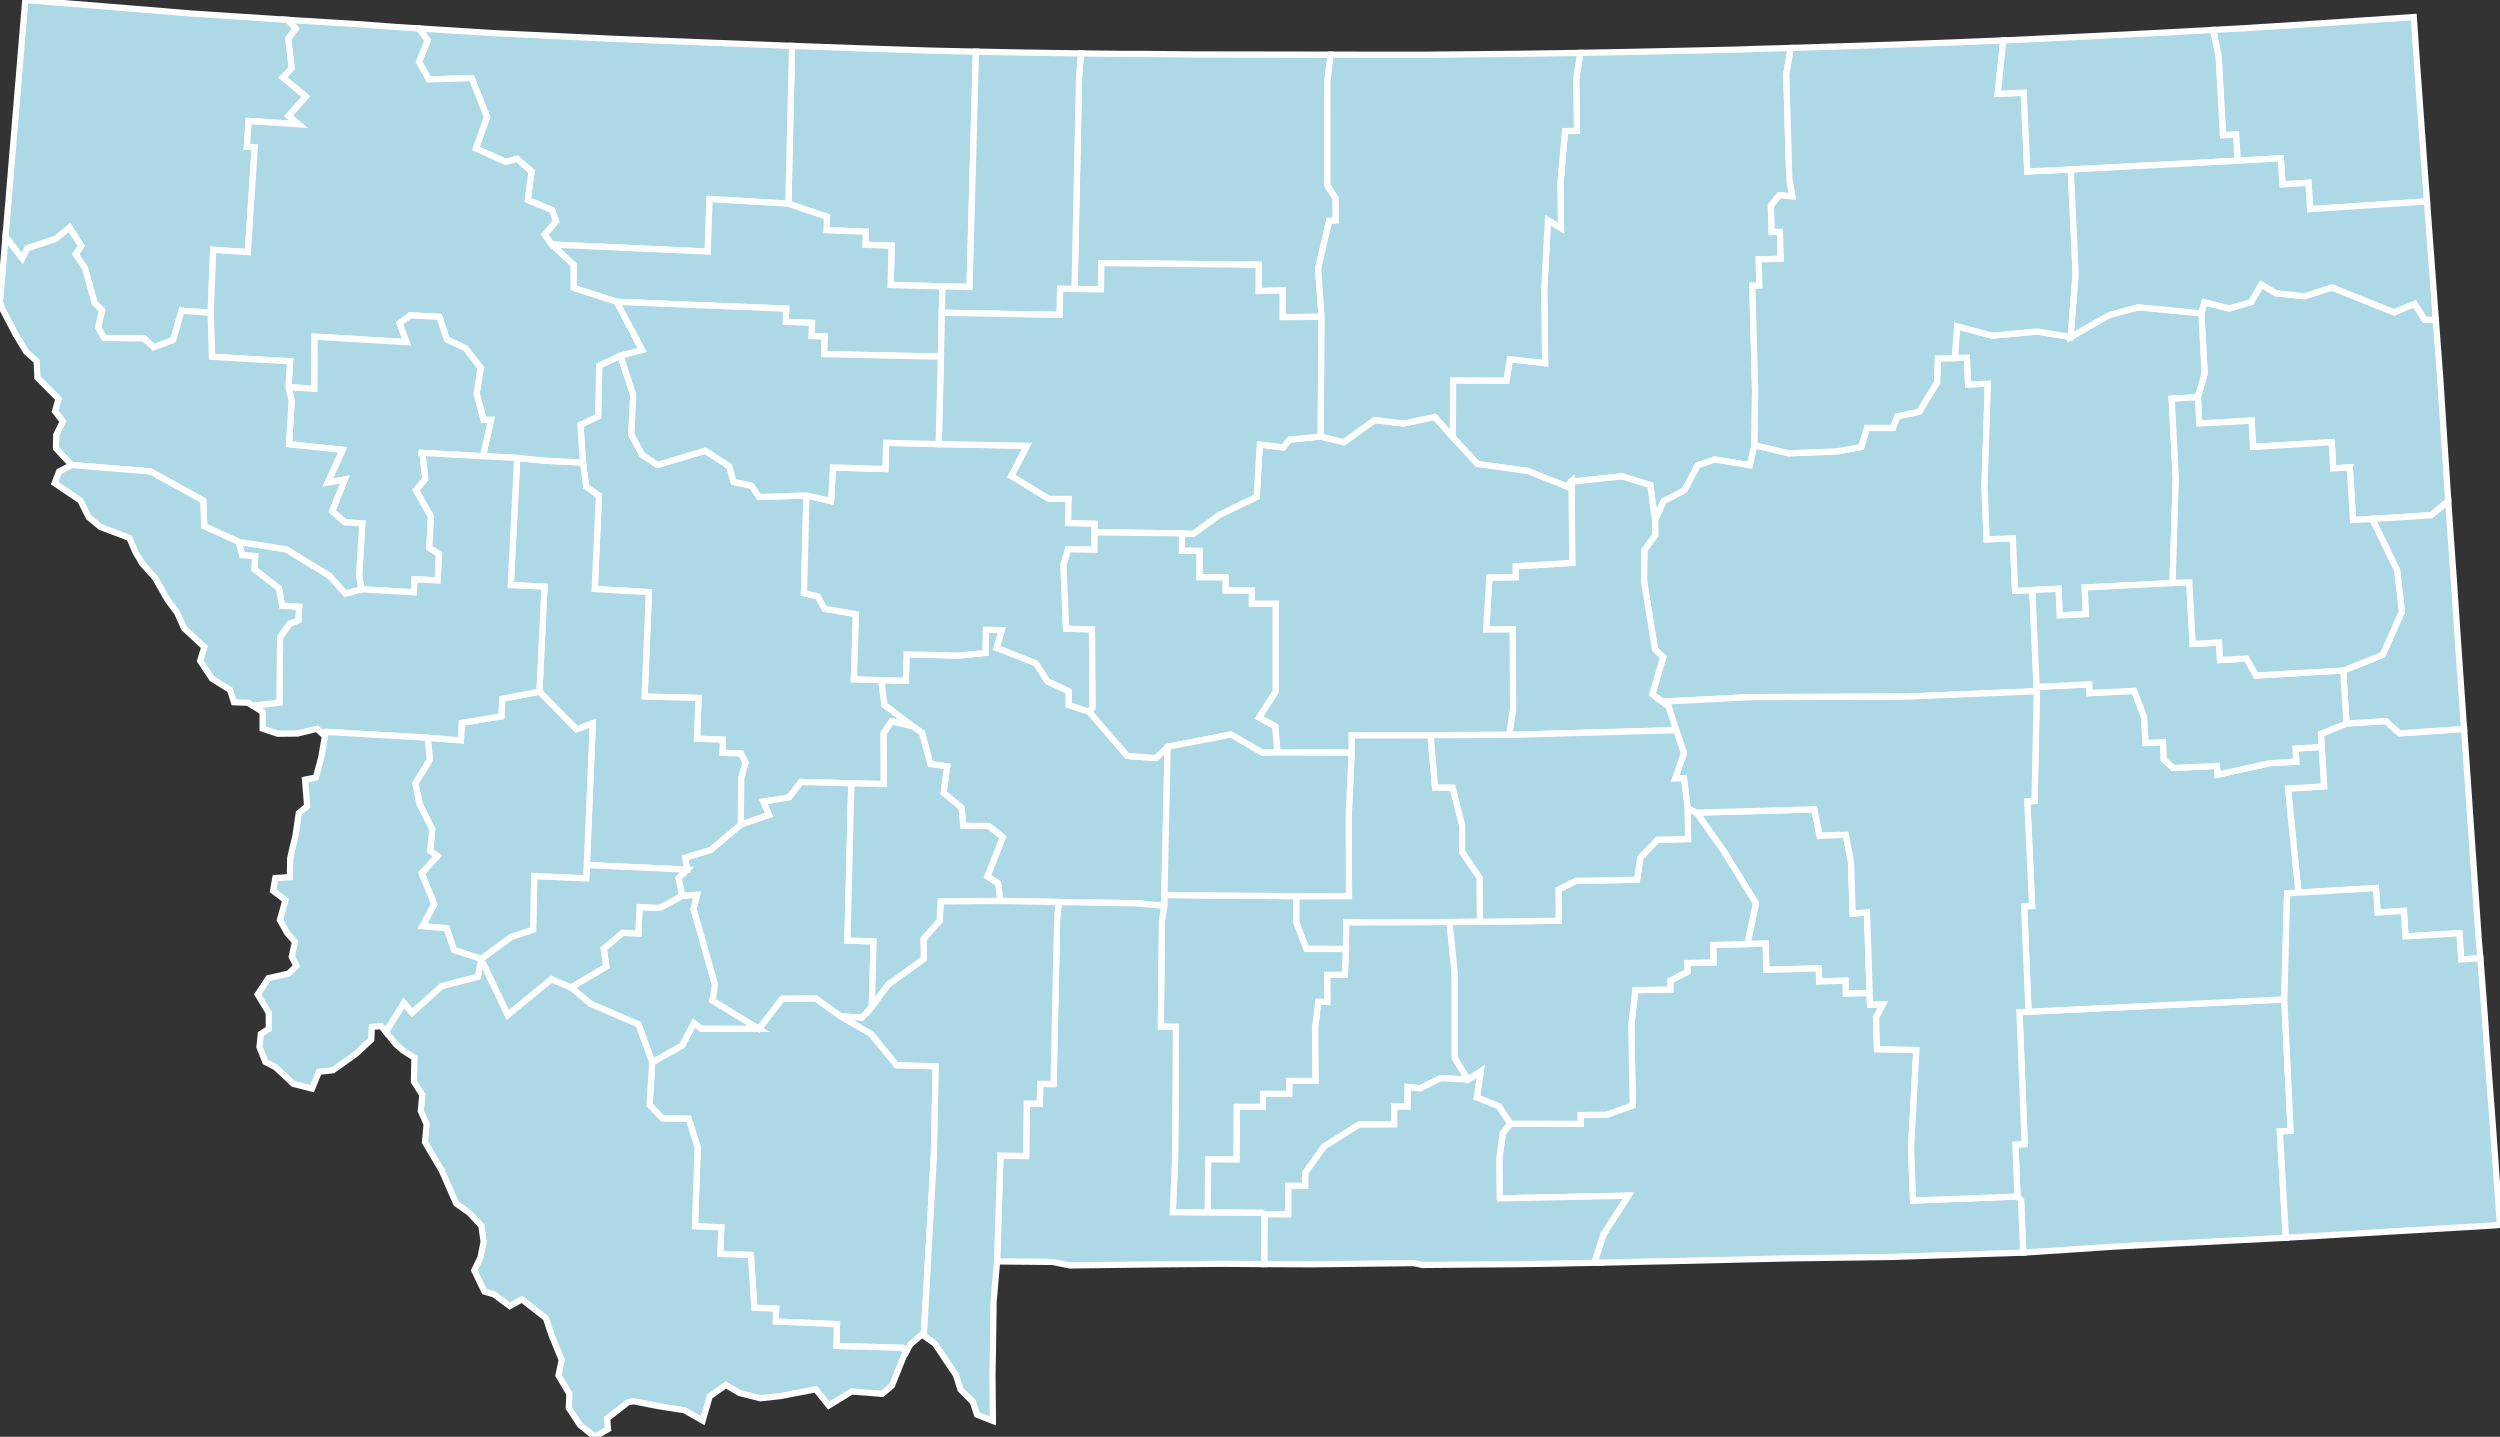 <?xml version="1.0" encoding="utf-8" ?>
<svg baseProfile="full" fill="lightblue" height="229.884" stroke="#ffffff" stroke-width="1" version="1.1" width="400.0" xmlns="http://www.w3.org/2000/svg" xmlns:ev="http://www.w3.org/2001/xml-events" xmlns:xlink="http://www.w3.org/1999/xlink">
	<rect width="100%" height="100%" fill="#333333" stroke="none"/>
	<defs />
	<g id="counties"><path d="M 322.459,183.123 L 323.954,183.061 L 323.114,161.936 L 324.561,161.874 L 365.48,159.906 L 366.51,180.935 L 364.776,181.035 L 365.744,198.035 L 364.429,198.11 L 337.965,199.47 L 331.904,199.883 L 323.719,200.418 L 323.715,200.418 L 323.37,192.053 L 322.796,191.446 L 322.459,183.123 z" id="c30075" />
		<path d="M 172.64,12.61 L 172.945,8.549 L 179.685,8.628 L 182.664,8.627 L 191.161,8.711 L 212.546,8.746 L 212.903,8.747 L 212.394,12.938 L 212.398,29.698 L 213.718,31.763 L 213.719,35.28 L 212.675,35.347 L 210.901,42.987 L 211.458,50.683 L 205.215,50.755 L 205.226,46.462 L 201.379,46.57 L 201.394,42.358 L 176.214,42.097 L 176.149,46.297 L 171.932,46.24 L 172.64,12.61 z" id="c30041" />
		<path d="M 271.457,130.026 L 290.306,129.49 L 291.137,133.682 L 295.322,133.561 L 296.163,137.871 L 296.428,146.177 L 298.722,145.984 L 299.143,158.882 L 295.322,159.004 L 295.263,156.902 L 291.062,157.038 L 291,154.936 L 282.605,155.176 L 282.501,150.981 L 279.583,151.056 L 280.944,144.515 L 275.825,136.23 L 271.457,130.026 z" id="c30103" />
		<path d="M 207.4,143.383 L 215.832,143.371 L 215.794,130.257 L 216.261,120.433 L 216.263,120.433 L 216.255,117.639 L 228.885,117.622 L 229.624,125.984 L 232.431,126.009 L 233.952,132.059 L 233.937,136.274 L 236.757,140.47 L 236.806,147.485 L 231.932,147.529 L 215.389,147.599 L 215.362,151.839 L 209.026,151.827 L 207.393,147.591 L 207.4,143.383 z" id="c30037" />
		<path d="M 92.856,67.964 L 95.691,66.634 L 95.88,58.488 L 99.27,56.909 L 101.323,63.188 L 101.015,69.535 L 102.751,72.783 L 105.185,74.381 L 112.837,72.106 L 116.689,74.607 L 117.384,77.107 L 120.237,77.707 L 121.468,79.517 L 129.031,79.27 L 128.637,94.91 L 130.819,95.403 L 131.932,97.4 L 136.957,98.262 L 136.621,108.671 L 141,108.811 L 141.51,112.761 L 146.12,116.255 L 142.676,115.401 L 141.394,117.307 L 141.417,125.452 L 136.21,125.33 L 128.159,125.114 L 126.267,127.577 L 122.154,128.258 L 123.069,130.391 L 118.517,131.935 L 118.577,124.515 L 119.274,122.043 L 118.582,120.568 L 115.592,120.454 L 115.663,118.35 L 111.512,118.194 L 111.76,111.676 L 103.129,111.452 L 103.827,94.751 L 95.153,94.247 L 95.827,79.304 L 93.794,77.896 L 93.276,74.006 L 92.856,67.964 z" id="c30049" />
		<path d="M 232.476,60.862 L 241.027,60.893 L 241.574,57.469 L 247.225,58.098 L 247.069,46.333 L 247.674,35.237 L 249.757,36.476 L 249.656,29.398 L 250.4,20.97 L 252.313,20.94 L 252.182,12.639 L 252.848,8.464 L 269.794,8.117 L 278.197,7.935 L 280.664,7.837 L 286.52,7.676 L 285.808,11.923 L 286.288,28.606 L 286.809,31.438 L 284.7,31.236 L 283.341,32.916 L 283.48,37.125 L 284.795,37.084 L 284.913,41.407 L 281.399,41.486 L 281.498,45.688 L 280.372,45.715 L 280.818,62.555 L 280.716,71.216 L 279.977,74.445 L 274.364,73.526 L 271.642,74.442 L 269.53,78.447 L 266.19,80.18 L 264.803,83.261 L 264.05,77.615 L 259.541,76.216 L 251.444,77.061 L 250.71,77.859 L 244.446,75.358 L 236.398,74.249 L 232.455,69.978 L 232.476,60.862 z" id="c30071" />
		<path d="M 126.727,7.345 L 128.308,7.397 L 137.537,7.733 L 148.793,8.1 L 156.154,8.264 L 155.126,45.918 L 150.801,45.816 L 142.501,45.599 L 142.669,39.311 L 138.472,39.174 L 138.532,37.079 L 132.248,36.83 L 132.314,34.687 L 126.136,32.591 L 126.727,7.345 z" id="c30101" />
		<path d="M 354.105,4.79 L 359.902,4.465 L 370.46,3.792 L 386.2,2.728 L 386.709,10.098 L 387.454,20.412 L 387.942,27.164 L 388.32,32.227 L 369.621,33.459 L 369.36,29.254 L 365.184,29.501 L 364.931,25.315 L 358.008,25.722 L 357.767,21.522 L 355.676,21.64 L 354.97,9.045 L 354.105,4.79 z" id="c30091" />
		<path d="M 351.654,63.554 L 352.739,59.733 L 352.222,50.134 L 352.677,48.34 L 356.651,49.35 L 360.163,48.347 L 361.815,45.51 L 364.13,46.913 L 368.738,47.391 L 373.105,45.991 L 383.074,49.977 L 386.347,48.59 L 387.941,51.149 L 389.731,51.215 L 389.731,51.216 L 389.819,52.402 L 390.437,60.525 L 391.061,70.188 L 391.721,80.147 L 389.015,82.428 L 379.545,83.035 L 376.493,83.217 L 375.963,74.776 L 373.313,74.949 L 373.062,70.747 L 360.486,71.506 L 360.258,67.299 L 351.875,67.756 L 351.654,63.554 z" id="c30083" />
		<path d="M 239.889,185.381 L 240.44,181.3 L 241.682,179.789 L 252.888,179.816 L 252.871,178.412 L 257.06,178.344 L 261.237,176.867 L 261.009,164.043 L 261.657,158.417 L 267.249,158.32 L 267.219,156.92 L 269.994,155.478 L 269.966,154.077 L 274.158,153.979 L 274.093,151.179 L 279.583,151.056 L 282.501,150.981 L 282.605,155.176 L 291,154.936 L 291.062,157.038 L 295.263,156.902 L 295.322,159.004 L 299.143,158.882 L 299.204,160.741 L 301.296,160.667 L 300.162,162.811 L 300.324,167.857 L 306.622,168.002 L 305.774,183.708 L 306.089,192.081 L 322.796,191.446 L 323.37,192.053 L 323.715,200.418 L 302.254,201.118 L 286.36,201.333 L 267.128,201.785 L 264.18,201.843 L 255.555,202.04 L 255.203,201.68 L 256.546,197.497 L 260.532,191.308 L 239.954,191.734 L 239.889,185.381 z" id="c30003" />
		<path d="M 141,108.811 L 144.943,108.92 L 145.047,104.701 L 153.46,104.884 L 157.671,104.456 L 157.744,100.753 L 160.31,100.819 L 159.462,103.658 L 165.765,106.126 L 167.603,109.025 L 171.005,110.59 L 171.007,112.8 L 174.27,113.862 L 180.364,120.955 L 184.968,121.279 L 186.824,119.492 L 186.3,143.199 L 186.284,144.951 L 182.007,144.534 L 169.419,144.327 L 160.072,144.15 L 159.686,141.337 L 157.972,140.222 L 160.439,133.978 L 158.198,132.159 L 154.135,132.151 L 153.837,129.222 L 150.965,126.858 L 151.539,122.62 L 148.865,122.255 L 147.515,117.257 L 146.12,116.255 L 141.51,112.761 L 141,108.811 z" id="c30059" />
		<path d="M 67.03,4.553 L 72.143,4.87 L 78.967,5.305 L 89.064,5.78 L 97.328,6.181 L 126.727,7.345 L 126.136,32.591 L 113.527,31.847 L 113.233,40.253 L 88.282,39.121 L 87.131,37.549 L 88.97,35.387 L 88.329,33.613 L 84.435,32.002 L 85.046,27.453 L 82.7,25.426 L 80.887,25.899 L 76.131,23.746 L 77.929,18.724 L 75.459,12.494 L 68.606,12.706 L 67.04,9.911 L 68.419,6.478 L 67.03,4.553 z" id="c30035" />
		<path d="M 263.096,87.976 L 264.835,85.638 L 264.803,83.261 L 266.19,80.18 L 269.53,78.447 L 271.642,74.442 L 274.364,73.526 L 279.977,74.445 L 280.716,71.216 L 286.178,72.526 L 293.944,72.216 L 297.802,71.523 L 298.715,68.463 L 302.873,68.475 L 303.541,66.612 L 307.069,65.873 L 309.921,61.199 L 310.053,57.352 L 312.756,57.287 L 314.717,57.221 L 314.896,61.517 L 318.058,61.387 L 317.52,77.853 L 317.863,86.305 L 322.053,86.121 L 322.418,94.519 L 325.176,94.395 L 325.858,109.9 L 325.893,110.597 L 305.214,111.449 L 280.034,111.544 L 265.952,112.26 L 264.367,111.081 L 266.108,105.135 L 264.808,103.919 L 263.039,93.021 L 263.096,87.976 z" id="c30033" />
		<path d="M 104.357,169.963 L 109.136,167.273 L 111.016,163.689 L 112.216,164.569 L 121.423,164.615 L 125.135,159.774 L 130.502,159.72 L 134.534,162.621 L 139.386,165.421 L 143.442,170.424 L 149.716,170.595 L 149.429,184.697 L 147.809,213.684 L 147.542,213.487 L 145.645,215.115 L 144.989,216.305 L 144.383,215.654 L 133.816,215.364 L 133.916,211.87 L 124.109,211.448 L 124.18,209.391 L 120.688,209.238 L 120.148,200.801 L 115.237,200.627 L 115.403,196.375 L 111.189,196.215 L 111.626,183.568 L 110.178,179.003 L 105.984,178.956 L 103.93,176.793 L 104.357,169.963 z" id="c30057" />
		<path d="M 129.031,79.27 L 132.963,80.164 L 133.266,74.794 L 141.665,75.039 L 141.773,70.852 L 150.191,71.054 L 164.329,71.329 L 161.825,76.143 L 167.827,79.819 L 170.98,79.827 L 170.896,83.676 L 175.149,83.774 L 175.13,85.175 L 175.11,87.956 L 170.894,87.887 L 170.157,90.357 L 170.57,100.593 L 174.717,100.69 L 174.827,113.215 L 174.27,113.862 L 171.007,112.8 L 171.005,110.59 L 167.603,109.025 L 165.765,106.126 L 159.462,103.658 L 160.31,100.819 L 157.744,100.753 L 157.671,104.456 L 153.46,104.884 L 145.047,104.701 L 144.943,108.92 L 141,108.811 L 136.621,108.671 L 136.957,98.262 L 131.932,97.4 L 130.819,95.403 L 128.637,94.91 L 129.031,79.27 z" id="c30013" />
		<path d="M 193.299,185.46 L 197.825,185.489 L 197.87,177.081 L 202.061,177.1 L 202.071,174.997 L 206.267,175.025 L 206.272,172.924 L 210.461,172.926 L 210.406,164.487 L 210.919,160.263 L 212.368,160.289 L 212.347,155.986 L 215.168,155.941 L 215.362,151.839 L 215.389,147.599 L 231.932,147.529 L 232.768,155.894 L 232.766,169.282 L 234.888,172.74 L 230.477,172.507 L 227.236,174.139 L 225.235,173.935 L 225.22,177.064 L 223.065,177.07 L 223.069,179.906 L 217.461,179.931 L 211.857,183.444 L 208.852,187.654 L 208.86,189.754 L 206.147,189.749 L 206.139,194.304 L 202.341,194.293 L 201.878,194.059 L 193.239,194.011 L 193.299,185.46 z" id="c30095" />
		<path d="M 238.294,92.393 L 242.514,92.358 L 242.502,90.597 L 251.561,90.058 L 251.444,77.061 L 259.541,76.216 L 264.05,77.615 L 264.803,83.261 L 264.835,85.638 L 263.096,87.976 L 263.039,93.021 L 264.808,103.919 L 266.108,105.135 L 264.367,111.081 L 265.952,112.26 L 266.978,112.995 L 268.194,116.829 L 241.464,117.576 L 242.093,113.34 L 242.021,100.69 L 237.794,100.73 L 238.294,92.393 z" id="c30069" />
		<path d="M 185.895,147.394 L 186.284,144.951 L 186.3,143.199 L 207.4,143.383 L 207.393,147.591 L 209.026,151.827 L 215.362,151.839 L 215.168,155.941 L 212.347,155.986 L 212.368,160.289 L 210.919,160.263 L 210.406,164.487 L 210.461,172.926 L 206.272,172.924 L 206.267,175.025 L 202.071,174.997 L 202.061,177.1 L 197.87,177.081 L 197.825,185.489 L 193.299,185.46 L 193.239,194.011 L 187.639,193.964 L 188.014,185.415 L 188.157,164.302 L 185.727,164.275 L 185.895,147.394 z" id="c30097" />
		<path d="M 91.359,157.977 L 96.998,154.647 L 96.592,151.787 L 99.611,149.245 L 102.138,149.358 L 102.335,145.127 L 105.566,145.267 L 109.142,143.312 L 111.567,143.153 L 110.981,145.447 L 114.424,157.606 L 113.998,160.078 L 121.423,164.615 L 112.216,164.569 L 111.016,163.689 L 109.136,167.273 L 104.357,169.963 L 102.153,163.897 L 94.529,160.648 L 91.359,157.977 z" id="c30093" />
		<path d="M 366.075,126.163 L 371.859,125.82 L 371.462,119.516 L 371.341,117.411 L 375.444,115.768 L 381.723,115.369 L 383.961,117.332 L 394.252,116.63 L 394.6,121.488 L 394.707,122.988 L 395.317,131.933 L 395.467,134.08 L 396.595,150.244 L 396.852,153.299 L 393.794,153.513 L 393.506,149.316 L 384.879,149.82 L 384.617,145.74 L 380.402,146.011 L 380.15,142.082 L 367.744,142.824 L 366.075,126.163 z" id="c30025" />
		<path d="M 159.528,201.848 L 160.072,184.887 L 164.176,184.97 L 164.283,176.568 L 166.358,176.604 L 166.442,173.421 L 168.57,173.455 L 169.146,146.784 L 169.419,144.327 L 182.007,144.534 L 186.284,144.951 L 185.895,147.394 L 185.727,164.275 L 188.157,164.302 L 188.014,185.415 L 187.639,193.964 L 193.239,194.011 L 201.878,194.059 L 202.341,194.293 L 202.318,202.253 L 195.566,202.206 L 184.251,202.305 L 171.165,202.466 L 168.435,201.908 L 159.53,201.825 L 159.528,201.848 z" id="c30067" />
		<path d="M 108.553,140.484 L 109.928,139.137 L 109.618,137.229 L 113.711,135.975 L 118.517,131.935 L 123.069,130.391 L 122.154,128.258 L 126.267,127.577 L 128.159,125.114 L 136.21,125.33 L 135.589,150.473 L 139.771,150.622 L 139.495,161.058 L 137.935,162.832 L 134.534,162.621 L 130.502,159.72 L 125.135,159.774 L 121.423,164.615 L 113.998,160.078 L 114.424,157.606 L 110.981,145.447 L 111.567,143.153 L 109.142,143.312 L 108.553,140.484 z" id="c30043" />
		<path d="M 82.752,73.273 L 87.341,73.722 L 93.276,74.006 L 93.794,77.896 L 95.827,79.304 L 95.153,94.247 L 103.827,94.751 L 103.129,111.452 L 111.76,111.676 L 111.512,118.194 L 115.663,118.35 L 115.592,120.454 L 118.582,120.568 L 119.274,122.043 L 118.577,124.515 L 118.517,131.935 L 113.711,135.975 L 109.618,137.229 L 109.928,139.137 L 93.891,138.413 L 94.839,115.746 L 92.247,116.702 L 86.298,110.665 L 87.113,93.866 L 81.722,93.62 L 82.752,73.273 z" id="c30077" />
		<path d="M 88.282,39.121 L 113.233,40.253 L 113.527,31.847 L 126.136,32.591 L 132.314,34.687 L 132.248,36.83 L 138.532,37.079 L 138.472,39.174 L 142.669,39.311 L 142.501,45.599 L 150.801,45.816 L 150.695,50.043 L 150.543,57.064 L 131.833,56.664 L 131.926,53.849 L 129.843,53.775 L 129.923,51.661 L 125.716,51.494 L 125.788,49.386 L 98.677,48.298 L 91.771,46.069 L 91.759,42.346 L 88.282,39.121 z" id="c30073" />
		<path d="M 323.852,145.017 L 325.136,144.959 L 324.363,128.212 L 325.524,128.161 L 325.893,110.597 L 325.858,109.9 L 334.278,109.494 L 334.345,110.889 L 341.461,110.537 L 343.057,114.679 L 343.279,118.885 L 346.077,118.738 L 346.223,121.543 L 347.719,122.877 L 354.726,122.539 L 354.796,123.944 L 363.204,122.106 L 367.403,121.873 L 367.278,119.774 L 371.462,119.516 L 371.859,125.82 L 366.075,126.163 L 367.744,142.824 L 365.94,142.93 L 365.48,159.906 L 324.561,161.874 L 323.852,145.017 z" id="c30017" />
		<path d="M 150.801,45.816 L 155.126,45.918 L 156.154,8.264 L 164.63,8.426 L 172.945,8.549 L 172.64,12.61 L 171.932,46.24 L 169.617,46.203 L 169.554,50.384 L 150.695,50.043 L 150.801,45.816 z" id="c30051" />
		<path d="M 189.124,85.332 L 190.898,85.413 L 195.149,82.336 L 201.071,79.484 L 201.563,71.116 L 205.292,71.586 L 206.329,70.333 L 211.307,69.841 L 215.01,70.746 L 219.937,67.198 L 224.553,67.767 L 229.583,66.696 L 232.455,69.978 L 236.398,74.249 L 244.446,75.358 L 250.71,77.859 L 251.444,77.061 L 251.561,90.058 L 242.502,90.597 L 242.514,92.358 L 238.294,92.393 L 237.794,100.73 L 242.021,100.69 L 242.093,113.34 L 241.464,117.576 L 228.885,117.622 L 216.255,117.639 L 216.263,120.433 L 216.261,120.433 L 204.386,120.4 L 204.036,116.222 L 201.423,114.82 L 204.095,110.626 L 204.103,96.605 L 200.295,96.608 L 200.289,94.499 L 196.083,94.484 L 196.088,92.382 L 191.89,92.363 L 191.916,88.146 L 189.109,88.134 L 189.124,85.332 z" id="c30027" />
		<path d="M 61.73,165.087 L 64.635,160.451 L 65.925,162.017 L 70.64,157.776 L 76.444,156.258 L 77.007,153.492 L 81.243,162.373 L 88.23,156.651 L 91.359,157.977 L 94.529,160.648 L 102.153,163.897 L 104.357,169.963 L 103.93,176.793 L 105.984,178.956 L 110.178,179.003 L 111.626,183.568 L 111.189,196.215 L 115.403,196.375 L 115.237,200.627 L 120.148,200.801 L 120.688,209.238 L 124.18,209.391 L 124.109,211.448 L 133.916,211.87 L 133.816,215.364 L 144.383,215.654 L 144.989,216.305 L 144.558,217.084 L 142.701,221.708 L 141.154,223.009 L 139.278,222.866 L 136.267,222.634 L 132.609,224.878 L 130.518,222.281 L 124.815,223.377 L 121.651,223.718 L 118.332,222.878 L 116.143,221.592 L 113.557,223.419 L 112.427,227.293 L 109.511,225.634 L 105.075,224.93 L 101.429,224.201 L 100.477,224.349 L 97.136,226.956 L 97.282,228.661 L 97.107,228.762 L 95.149,229.884 L 92.819,228.019 L 91.007,225.271 L 91.109,223.011 L 89.361,220.077 L 89.881,217.578 L 88.267,213.665 L 87.351,210.901 L 83.496,207.897 L 81.569,208.966 L 79.051,207.104 L 77.513,206.652 L 75.885,203.261 L 76.87,201.241 L 77.385,198.677 L 77.024,196.125 L 75.108,194.057 L 72.994,192.565 L 70.686,187.291 L 68.001,182.757 L 68.267,179.873 L 67.325,177.753 L 67.579,175.197 L 66.234,173.067 L 66.313,169.242 L 64.516,168.1 L 63.301,167.038 L 61.73,165.087 z" id="c30001" />
		<path d="M 76.968,153.429 L 81.842,149.868 L 85.287,148.746 L 85.483,140.153 L 93.797,140.516 L 93.891,138.413 L 109.928,139.137 L 108.553,140.484 L 109.142,143.312 L 105.566,145.267 L 102.335,145.127 L 102.138,149.358 L 99.611,149.245 L 96.592,151.787 L 96.998,154.647 L 91.359,157.977 L 88.23,156.651 L 81.243,162.373 L 77.007,153.492 L 76.968,153.429 z" id="c30023" />
		<path d="M 4.048,0.0 L 21.465,1.409 L 30.777,2.178 L 46.072,3.181 L 47.329,4.591 L 46.135,6.191 L 46.689,10.916 L 45.28,12.394 L 48.944,15.446 L 46.169,18.53 L 47.787,19.884 L 39.796,19.352 L 39.51,23.469 L 40.756,23.557 L 39.663,40.344 L 34.111,39.967 L 33.706,50.051 L 29.045,49.715 L 27.705,54.408 L 24.559,55.572 L 23.055,54.14 L 16.648,54.085 L 15.688,52.375 L 16.333,49.652 L 15.126,48.462 L 13.575,42.893 L 12.114,40.673 L 12.991,39.337 L 11.115,36.424 L 8.931,38.215 L 4.372,39.722 L 3.571,41.362 L 0.882,37.879 L 1.26,33.356 L 1.946,25.084 L 2.031,24.081 L 4.048,0.0 z" id="c30053" />
		<path d="M 374.986,108.67 L 375.016,107.263 L 381.23,104.774 L 384.298,97.876 L 383.521,91.209 L 379.545,83.035 L 389.015,82.428 L 391.721,80.147 L 391.929,83.291 L 391.935,83.379 L 392.635,93.166 L 393.262,102.513 L 394.002,113.136 L 394.252,116.63 L 383.961,117.332 L 381.723,115.369 L 375.444,115.768 L 374.986,108.67 z" id="c30109" />
		<path d="M 313.141,52.21 L 318.768,53.702 L 325.993,53.037 L 331.31,53.929 L 337.509,50.383 L 342.15,49.157 L 352.222,50.134 L 352.739,59.733 L 351.654,63.554 L 347.468,63.782 L 348.126,76.394 L 347.605,93.288 L 333.541,94.009 L 333.753,98.263 L 329.551,98.463 L 329.362,94.206 L 325.176,94.395 L 322.418,94.519 L 322.053,86.121 L 317.863,86.305 L 317.52,77.853 L 318.058,61.387 L 314.896,61.517 L 314.717,57.221 L 312.756,57.287 L 313.141,52.21 z" id="c30055" />
		<path d="M 202.341,194.293 L 206.139,194.304 L 206.147,189.749 L 208.86,189.754 L 208.852,187.654 L 211.857,183.444 L 217.461,179.931 L 223.069,179.906 L 223.065,177.07 L 225.22,177.064 L 225.235,173.935 L 227.236,174.139 L 230.477,172.507 L 234.888,172.74 L 236.949,171.386 L 236.315,175.587 L 239.815,176.974 L 241.682,179.789 L 240.44,181.3 L 239.889,185.381 L 239.954,191.734 L 260.532,191.308 L 256.546,197.497 L 255.203,201.68 L 255.555,202.04 L 246.895,202.209 L 242.745,202.26 L 227.606,202.39 L 226.19,202.093 L 210.017,202.285 L 202.318,202.253 L 202.341,194.293 z" id="c30009" />
		<path d="M 34.111,39.967 L 39.663,40.344 L 40.756,23.557 L 39.51,23.469 L 39.796,19.352 L 47.787,19.884 L 46.169,18.53 L 48.944,15.446 L 45.28,12.394 L 46.689,10.916 L 46.135,6.191 L 47.329,4.591 L 46.072,3.181 L 47.626,3.278 L 57.242,3.863 L 63.466,4.325 L 67.03,4.553 L 68.419,6.478 L 67.04,9.911 L 68.606,12.706 L 75.459,12.494 L 77.929,18.724 L 76.131,23.746 L 80.887,25.899 L 82.7,25.426 L 85.046,27.453 L 84.435,32.002 L 88.329,33.613 L 88.97,35.387 L 87.131,37.549 L 88.282,39.121 L 91.759,42.346 L 91.771,46.069 L 98.677,48.298 L 102.753,56.005 L 99.27,56.909 L 95.88,58.488 L 95.691,66.634 L 92.856,67.964 L 93.276,74.006 L 87.341,73.722 L 82.752,73.273 L 77.272,72.991 L 78.566,67.174 L 77.366,67.18 L 76.245,62.992 L 76.91,58.867 L 74.5,55.732 L 71.48,54.309 L 70.307,50.703 L 65.623,50.448 L 63.947,51.733 L 65.065,54.737 L 50.339,53.867 L 50.294,62.211 L 46.153,61.947 L 46.419,57.805 L 33.906,57.094 L 33.706,50.051 L 34.111,39.967 z" id="c30029" />
		<path d="M 280.818,62.555 L 280.372,45.715 L 281.498,45.688 L 281.399,41.486 L 284.913,41.407 L 284.795,37.084 L 283.48,37.125 L 283.341,32.916 L 284.7,31.236 L 286.809,31.438 L 286.288,28.606 L 285.808,11.923 L 286.52,7.676 L 304.434,7.097 L 316.652,6.625 L 320.535,6.467 L 319.629,15.008 L 323.804,14.824 L 324.363,27.432 L 331.327,27.116 L 332.109,43.772 L 331.31,53.929 L 325.993,53.037 L 318.768,53.702 L 313.141,52.21 L 312.756,57.287 L 310.053,57.352 L 309.921,61.199 L 307.069,65.873 L 303.541,66.612 L 302.873,68.475 L 298.715,68.463 L 297.802,71.523 L 293.944,72.216 L 286.178,72.526 L 280.716,71.216 L 280.818,62.555 z" id="c30105" />
		<path d="M 320.535,6.467 L 322.494,6.385 L 331.242,5.963 L 344.612,5.304 L 347.499,5.143 L 354.105,4.79 L 354.97,9.045 L 355.676,21.64 L 357.767,21.522 L 358.008,25.722 L 331.327,27.116 L 324.363,27.432 L 323.804,14.824 L 319.629,15.008 L 320.535,6.467 z" id="c30019" />
		<path d="M 325.176,94.395 L 329.362,94.206 L 329.551,98.463 L 333.753,98.263 L 333.541,94.009 L 347.605,93.288 L 350.29,93.151 L 350.82,103.025 L 355.055,102.797 L 355.2,105.599 L 359.421,105.365 L 360.971,108.075 L 375.016,107.263 L 374.986,108.67 L 375.444,115.768 L 371.341,117.411 L 371.462,119.516 L 367.278,119.774 L 367.403,121.873 L 363.204,122.106 L 354.796,123.944 L 354.726,122.539 L 347.719,122.877 L 346.223,121.543 L 346.077,118.738 L 343.279,118.885 L 343.057,114.679 L 341.461,110.537 L 334.345,110.889 L 334.278,109.494 L 325.858,109.9 L 325.176,94.395 z" id="c30079" />
		<path d="M 332.109,43.772 L 331.327,27.116 L 358.008,25.722 L 364.931,25.315 L 365.184,29.501 L 369.36,29.254 L 369.621,33.459 L 388.32,32.227 L 388.853,39.369 L 389.731,51.215 L 387.941,51.149 L 386.347,48.59 L 383.074,49.977 L 373.105,45.991 L 368.738,47.391 L 364.13,46.913 L 361.815,45.51 L 360.163,48.347 L 356.651,49.35 L 352.677,48.34 L 352.222,50.134 L 342.15,49.157 L 337.509,50.383 L 331.31,53.929 L 332.109,43.772 z" id="c30085" />
		<path d="M 66.457,125.323 L 68.772,121.537 L 68.43,118.037 L 73.739,118.447 L 73.882,115.651 L 80.212,114.6 L 80.356,111.793 L 86.298,110.665 L 92.247,116.702 L 94.839,115.746 L 93.891,138.413 L 93.797,140.516 L 85.483,140.153 L 85.287,148.746 L 81.842,149.868 L 76.968,153.429 L 72.616,151.992 L 71.473,148.521 L 67.574,148.199 L 69.469,144.661 L 67.452,139.72 L 69.978,136.965 L 68.839,136.131 L 69.154,132.685 L 67.125,128.625 L 66.457,125.323 z" id="c30039" />
		<path d="M 137.935,162.832 L 139.495,161.058 L 142.037,157.584 L 147.821,153.392 L 147.756,150.213 L 150.334,147.338 L 150.5,144.187 L 160.072,144.15 L 169.419,144.327 L 169.146,146.784 L 168.57,173.455 L 166.442,173.421 L 166.358,176.604 L 164.283,176.568 L 164.176,184.97 L 160.072,184.887 L 159.528,201.848 L 158.967,208.337 L 158.878,215.178 L 158.828,218.039 L 158.792,220.04 L 158.863,227.348 L 156.329,226.348 L 155.647,224.296 L 153.684,222.318 L 152.949,219.991 L 151.457,217.785 L 149.623,215.021 L 147.809,213.684 L 149.429,184.697 L 149.716,170.595 L 143.442,170.424 L 139.386,165.421 L 134.534,162.621 L 137.935,162.832 z" id="c30031" />
		<path d="M 46.153,61.947 L 50.294,62.211 L 50.339,53.867 L 65.065,54.737 L 63.947,51.733 L 65.623,50.448 L 70.307,50.703 L 71.48,54.309 L 74.5,55.732 L 76.91,58.867 L 76.245,62.992 L 77.366,67.18 L 78.566,67.174 L 77.272,72.991 L 66.981,72.428 L 67.584,72.535 L 68.064,76.638 L 66.564,78.417 L 68.961,82.626 L 68.692,87.644 L 70.271,88.675 L 70.029,92.879 L 66.335,92.671 L 66.218,94.77 L 57.854,94.288 L 57.455,92.144 L 57.963,83.745 L 55.155,83.568 L 53.139,81.796 L 55.151,76.721 L 52.424,77.221 L 54.816,71.972 L 46.236,71.081 L 46.668,64.092 L 46.153,61.947 z" id="c30047" />
		<path d="M 150.695,50.043 L 169.554,50.384 L 169.617,46.203 L 171.932,46.24 L 176.149,46.297 L 176.214,42.097 L 201.394,42.358 L 201.379,46.57 L 205.226,46.462 L 205.215,50.755 L 211.458,50.683 L 211.307,69.841 L 206.329,70.333 L 205.292,71.586 L 201.563,71.116 L 201.071,79.484 L 195.149,82.336 L 190.898,85.413 L 189.124,85.332 L 175.13,85.175 L 175.149,83.774 L 170.896,83.676 L 170.98,79.827 L 167.827,79.819 L 161.825,76.143 L 164.329,71.329 L 150.191,71.054 L 150.543,57.064 L 150.695,50.043 z" id="c30015" />
		<path d="M 136.21,125.33 L 141.417,125.452 L 141.394,117.307 L 142.676,115.401 L 146.12,116.255 L 147.515,117.257 L 148.865,122.255 L 151.539,122.62 L 150.965,126.858 L 153.837,129.222 L 154.135,132.151 L 158.198,132.159 L 160.439,133.978 L 157.972,140.222 L 159.686,141.337 L 160.072,144.15 L 150.5,144.187 L 150.334,147.338 L 147.756,150.213 L 147.821,153.392 L 142.037,157.584 L 139.495,161.058 L 139.771,150.622 L 135.589,150.473 L 136.21,125.33 z" id="c30007" />
		<path d="M 170.157,90.357 L 170.894,87.887 L 175.11,87.956 L 175.13,85.175 L 189.124,85.332 L 189.109,88.134 L 191.916,88.146 L 191.89,92.363 L 196.088,92.382 L 196.083,94.484 L 200.289,94.499 L 200.295,96.608 L 204.103,96.605 L 204.095,110.626 L 201.423,114.82 L 204.036,116.222 L 204.386,120.4 L 201.917,120.423 L 196.955,117.518 L 186.824,119.492 L 184.968,121.279 L 180.364,120.955 L 174.27,113.862 L 174.827,113.215 L 174.717,100.69 L 170.57,100.593 L 170.157,90.357 z" id="c30045" />
		<path d="M 265.952,112.26 L 280.034,111.544 L 305.214,111.449 L 325.893,110.597 L 325.524,128.161 L 324.363,128.212 L 325.136,144.959 L 323.852,145.017 L 324.561,161.874 L 323.114,161.936 L 323.954,183.061 L 322.459,183.123 L 322.796,191.446 L 306.089,192.081 L 305.774,183.708 L 306.622,168.002 L 300.324,167.857 L 300.162,162.811 L 301.296,160.667 L 299.204,160.741 L 299.143,158.882 L 298.722,145.984 L 296.428,146.177 L 296.163,137.871 L 295.322,133.561 L 291.137,133.682 L 290.306,129.49 L 271.457,130.026 L 270.015,129.37 L 269.433,124.511 L 268.023,124.541 L 269.43,120.484 L 268.194,116.829 L 266.978,112.995 L 265.952,112.26 z" id="c30087" />
		<path d="M 186.824,119.492 L 196.955,117.518 L 201.917,120.423 L 204.386,120.4 L 216.261,120.433 L 215.794,130.257 L 215.832,143.371 L 207.4,143.383 L 186.3,143.199 L 186.824,119.492 z" id="c30107" />
		<path d="M 364.776,181.035 L 366.51,180.935 L 365.48,159.906 L 365.94,142.93 L 367.744,142.824 L 380.15,142.082 L 380.402,146.011 L 384.617,145.74 L 384.879,149.82 L 393.506,149.316 L 393.794,153.513 L 396.852,153.299 L 396.923,154.132 L 397.349,159.668 L 398.019,168.941 L 398.251,172.182 L 398.82,179.656 L 399.243,185.598 L 399.545,189.843 L 400.0,195.949 L 399.368,196.046 L 366.19,198.01 L 365.744,198.035 L 364.776,181.035 z" id="c30011" />
		<path d="M 231.932,147.529 L 236.806,147.485 L 249.421,147.315 L 249.35,142.329 L 252.151,140.932 L 261.933,140.763 L 262.451,137.232 L 265.19,134.348 L 270.093,134.249 L 270.015,129.37 L 271.457,130.026 L 275.825,136.23 L 280.944,144.515 L 279.583,151.056 L 274.093,151.179 L 274.158,153.979 L 269.966,154.077 L 269.994,155.478 L 267.219,156.92 L 267.249,158.32 L 261.657,158.417 L 261.009,164.043 L 261.237,176.867 L 257.06,178.344 L 252.871,178.412 L 252.888,179.816 L 241.682,179.789 L 239.815,176.974 L 236.315,175.587 L 236.949,171.386 L 234.888,172.74 L 232.766,169.282 L 232.768,155.894 L 231.932,147.529 z" id="c30111" />
		<path d="M 38.174,86.691 L 45.805,87.891 L 52.728,92.13 L 55.266,94.961 L 57.854,94.288 L 66.218,94.77 L 66.335,92.671 L 70.029,92.879 L 70.271,88.675 L 68.692,87.644 L 68.961,82.626 L 66.564,78.417 L 68.064,76.638 L 67.584,72.535 L 66.981,72.428 L 77.272,72.991 L 82.752,73.273 L 81.722,93.62 L 87.113,93.866 L 86.298,110.665 L 80.356,111.793 L 80.212,114.6 L 73.882,115.651 L 73.739,118.447 L 68.43,118.037 L 52.126,117.101 L 51.515,117.319 L 50.725,116.601 L 47.587,117.364 L 44.443,117.395 L 43.012,116.911 L 42.02,116.575 L 42.02,113.92 L 40.415,112.895 L 44.704,112.422 L 44.815,101.951 L 46.306,99.824 L 47.741,99.231 L 47.862,97.098 L 45.142,96.929 L 44.638,94.162 L 40.687,91.068 L 40.827,88.971 L 38.736,88.832 L 38.174,86.691 z" id="c30063" />
		<path d="M 348.126,76.394 L 347.468,63.782 L 351.654,63.554 L 351.875,67.756 L 360.258,67.299 L 360.486,71.506 L 373.062,70.747 L 373.313,74.949 L 375.963,74.776 L 376.493,83.217 L 379.545,83.035 L 383.521,91.209 L 384.298,97.876 L 381.23,104.774 L 375.016,107.263 L 360.971,108.075 L 359.421,105.365 L 355.2,105.599 L 355.055,102.797 L 350.82,103.025 L 350.29,93.151 L 347.605,93.288 L 348.126,76.394 z" id="c30021" />
		<path d="M 0.513,42.279 L 0.882,37.879 L 3.571,41.362 L 4.372,39.722 L 8.931,38.215 L 11.115,36.424 L 12.991,39.337 L 12.114,40.673 L 13.575,42.893 L 15.126,48.462 L 16.333,49.652 L 15.688,52.375 L 16.648,54.085 L 23.055,54.14 L 24.559,55.572 L 27.705,54.408 L 29.045,49.715 L 33.706,50.051 L 33.906,57.094 L 46.419,57.805 L 46.153,61.947 L 46.668,64.092 L 46.236,71.081 L 54.816,71.972 L 52.424,77.221 L 55.151,76.721 L 53.139,81.796 L 55.155,83.568 L 57.963,83.745 L 57.455,92.144 L 57.854,94.288 L 55.266,94.961 L 52.728,92.13 L 45.805,87.891 L 38.174,86.691 L 32.676,84.192 L 32.525,80.097 L 24.075,75.432 L 11.461,74.408 L 8.963,71.737 L 8.994,69.621 L 10.054,67.416 L 8.804,65.797 L 9.373,63.807 L 5.989,60.413 L 5.872,57.78 L 4.18,56.277 L 2.483,53.462 L 0.489,49.642 L 0.281,49.077 L 0.0,48.31 L 0.513,42.279 z" id="c30089" />
		<path d="M 98.677,48.298 L 125.788,49.386 L 125.716,51.494 L 129.923,51.661 L 129.843,53.775 L 131.926,53.849 L 131.833,56.664 L 150.543,57.064 L 150.191,71.054 L 141.773,70.852 L 141.665,75.039 L 133.266,74.794 L 132.963,80.164 L 129.031,79.27 L 121.468,79.517 L 120.237,77.707 L 117.384,77.107 L 116.689,74.607 L 112.837,72.106 L 105.185,74.381 L 102.751,72.783 L 101.015,69.535 L 101.323,63.188 L 99.27,56.909 L 102.753,56.005 L 98.677,48.298 z" id="c30099" />
		<path d="M 9.462,75.441 L 11.461,74.408 L 24.075,75.432 L 32.525,80.097 L 32.676,84.192 L 38.174,86.691 L 38.736,88.832 L 40.827,88.971 L 40.687,91.068 L 44.638,94.162 L 45.142,96.929 L 47.862,97.098 L 47.741,99.231 L 46.306,99.824 L 44.815,101.951 L 44.704,112.422 L 40.415,112.895 L 39.705,112.441 L 37.437,112.357 L 36.809,110.379 L 33.915,108.578 L 32.025,105.721 L 32.705,103.526 L 31.643,102.545 L 29.453,100.515 L 28.318,97.983 L 26.814,95.975 L 24.798,92.442 L 22.768,90.173 L 21.698,88.389 L 20.72,86.081 L 19.277,85.521 L 16.092,84.326 L 14.198,82.76 L 12.865,80.089 L 8.741,77.3 L 9.462,75.441 z" id="c30061" />
		<path d="M 228.885,117.622 L 241.464,117.576 L 268.194,116.829 L 269.43,120.484 L 268.023,124.541 L 269.433,124.511 L 270.015,129.37 L 270.093,134.249 L 265.19,134.348 L 262.451,137.232 L 261.933,140.763 L 252.151,140.932 L 249.35,142.329 L 249.421,147.315 L 236.806,147.485 L 236.757,140.47 L 233.937,136.274 L 233.952,132.059 L 232.431,126.009 L 229.624,125.984 L 228.885,117.622 z" id="c30065" />
		<path d="M 42.942,156.511 L 46.181,155.776 L 47.434,154.547 L 46.682,153.087 L 47.201,150.694 L 45.972,149.309 L 44.786,147.203 L 45.67,144.021 L 43.699,142.528 L 44.052,140.493 L 46.379,140.34 L 46.441,137.28 L 46.838,135.526 L 47.273,133.761 L 47.814,130.093 L 49.149,128.979 L 48.802,124.744 L 50.544,124.395 L 51.429,121.071 L 51.991,117.751 L 51.515,117.319 L 52.126,117.101 L 68.43,118.037 L 68.772,121.537 L 66.457,125.323 L 67.125,128.625 L 69.154,132.685 L 68.839,136.131 L 69.978,136.965 L 67.452,139.72 L 69.469,144.661 L 67.574,148.199 L 71.473,148.521 L 72.616,151.992 L 76.968,153.429 L 77.007,153.492 L 76.444,156.258 L 70.64,157.776 L 65.925,162.017 L 64.635,160.451 L 61.73,165.087 L 60.993,164.169 L 59.488,164.301 L 59.393,166.338 L 56.941,168.62 L 53.268,171.237 L 51.026,171.477 L 49.927,174.183 L 46.928,173.412 L 44.087,170.747 L 42.451,169.904 L 41.941,168.604 L 41.521,167.534 L 41.737,165.425 L 43.018,164.613 L 43.005,162.035 L 41.235,159.12 L 42.942,156.511 z" id="c30081" />
		<path d="M 210.901,42.987 L 212.675,35.347 L 213.719,35.28 L 213.718,31.763 L 212.398,29.698 L 212.394,12.938 L 212.903,8.747 L 220.516,8.754 L 228.486,8.753 L 243.07,8.611 L 252.848,8.464 L 252.182,12.639 L 252.313,20.94 L 250.4,20.97 L 249.656,29.398 L 249.757,36.476 L 247.674,35.237 L 247.069,46.333 L 247.225,58.098 L 241.574,57.469 L 241.027,60.893 L 232.476,60.862 L 232.455,69.978 L 229.583,66.696 L 224.553,67.767 L 219.937,67.198 L 215.01,70.746 L 211.307,69.841 L 211.458,50.683 L 210.901,42.987 z" id="c30005" />
	</g>
</svg>